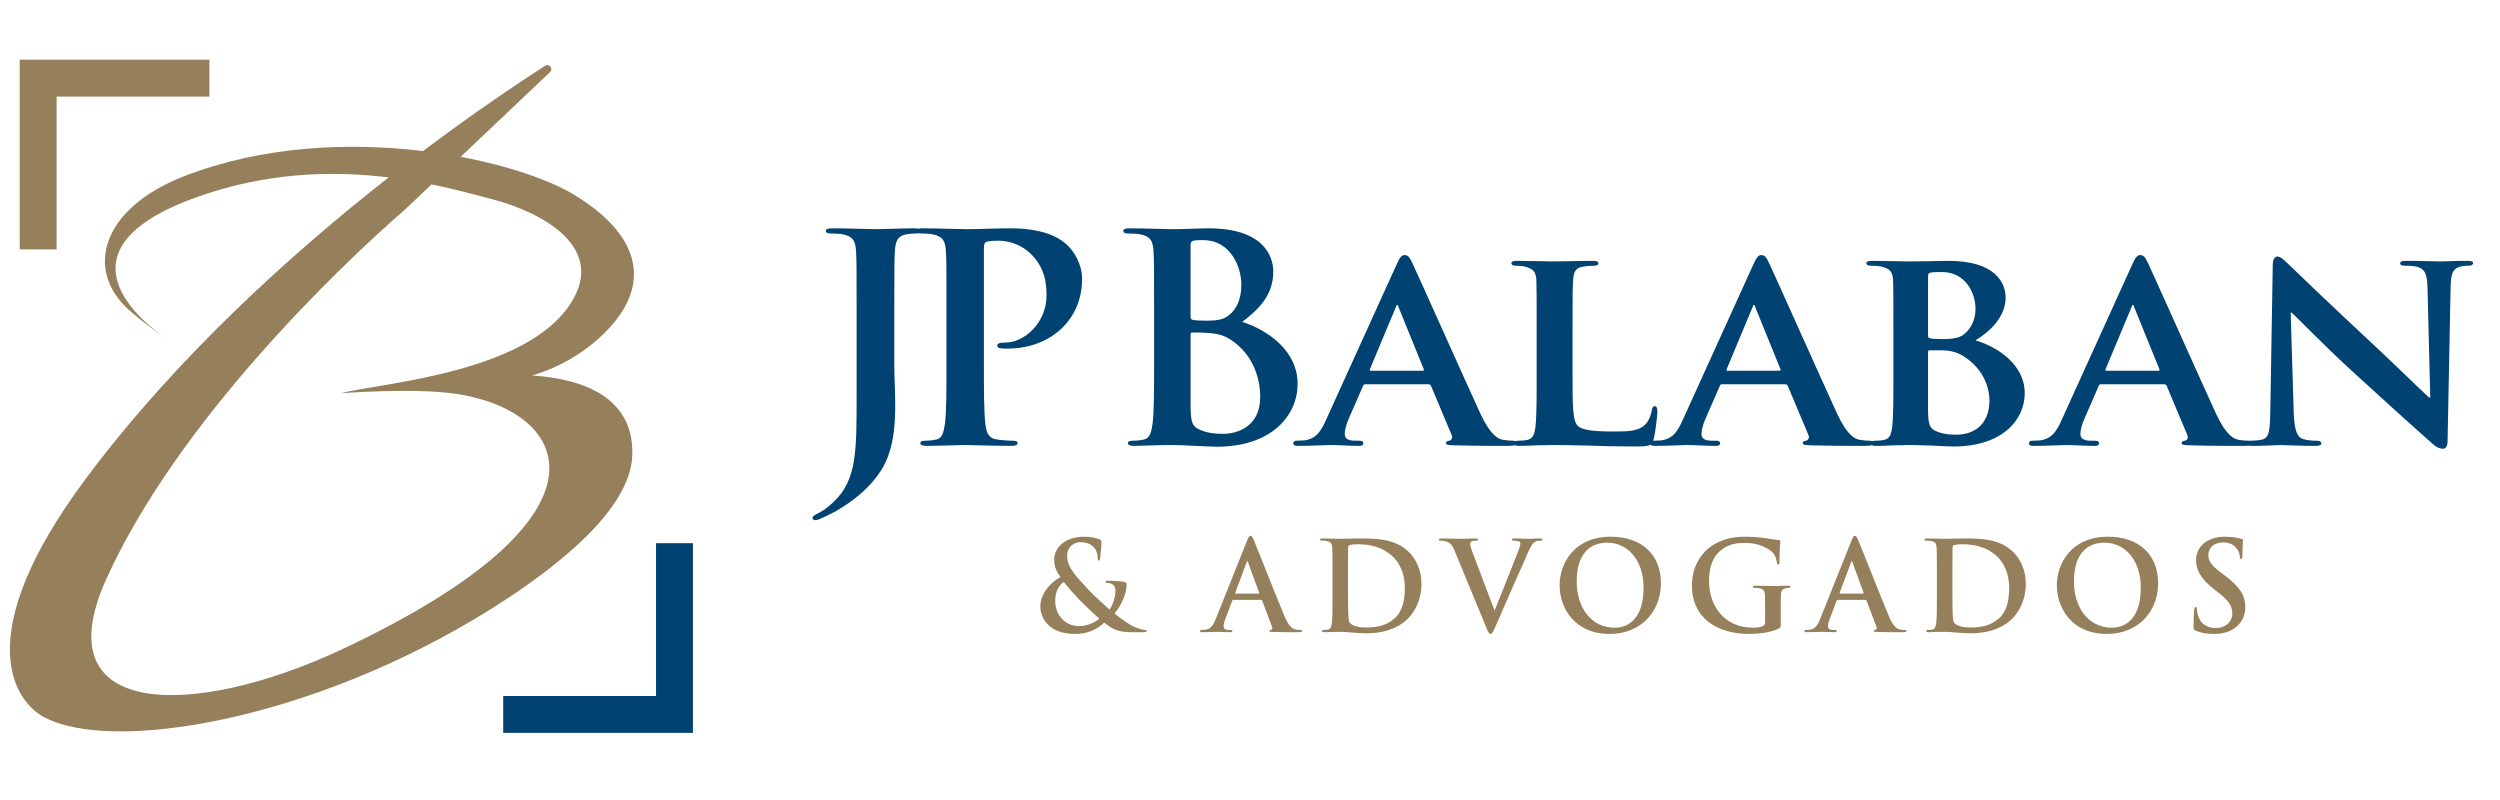 <?xml version="1.0" encoding="utf-8"?>
<!-- Generator: Adobe Illustrator 16.0.0, SVG Export Plug-In . SVG Version: 6.00 Build 0)  -->
<!DOCTYPE svg PUBLIC "-//W3C//DTD SVG 1.1//EN" "http://www.w3.org/Graphics/SVG/1.1/DTD/svg11.dtd">
<svg version="1.1" id="Layer_1" xmlns="http://www.w3.org/2000/svg" xmlns:xlink="http://www.w3.org/1999/xlink" x="0px" y="0px"
	 width="250px" height="80px" viewBox="0 0 250 80" enable-background="new 0 0 250 80" xml:space="preserve">
<path fill="#004271" d="M15.662,43.112c0.109,0.066,0.17,0.102,0.17,0.102S15.771,43.178,15.662,43.112"/>
<path fill="#004271" d="M50.321,73.29h18.971V54.318h-3.689V69.6H50.321V73.29z M104.654,29.508c0-0.951-0.092-2.878-1.796-4.319
	c-1.093-0.948-2.34-1.12-3.041-1.12c-0.455,0-0.912,0.029-1.184,0.115c-0.152,0.058-0.244,0.23-0.244,0.547v11.512
	c0,2.647,0,4.922,0.152,6.159c0.092,0.807,0.273,1.439,1.184,1.555c0.428,0.057,1.095,0.115,1.552,0.115
	c0.333,0,0.487,0.086,0.487,0.229c0,0.201-0.244,0.288-0.579,0.288c-2.007,0-3.922-0.087-4.712-0.087
	c-0.701,0-2.616,0.087-3.832,0.087c-0.395,0-0.608-0.087-0.608-0.288c0-0.144,0.123-0.229,0.486-0.229
	c0.456,0,0.822-0.059,1.095-0.115c0.608-0.115,0.76-0.748,0.882-1.584c0.152-1.208,0.152-3.482,0.152-6.13v-5.065
	c0-4.375,0-5.18-0.061-6.102c-0.061-0.978-0.303-1.438-1.306-1.639c-0.244-0.059-0.762-0.087-1.187-0.087
	c-0.117,0-0.208-0.01-0.286-0.029c-0.083,0.019-0.182,0.029-0.309,0.029c-0.334,0-0.516,0.029-0.881,0.087
	c-0.821,0.144-1.064,0.633-1.126,1.639c-0.061,0.922-0.061,1.727-0.061,6.102v5.325c0,1.236,0.092,2.619,0.092,4.058
	c0,1.64-0.122,3.482-0.73,5.094c-0.638,1.756-2.25,3.742-5.168,5.44c-0.394,0.229-0.881,0.46-1.52,0.748
	c-0.213,0.113-0.457,0.173-0.608,0.173c-0.121,0-0.243-0.086-0.243-0.231c0-0.143,0.152-0.259,0.668-0.518
	c0.395-0.201,0.851-0.519,1.46-1.094c2.311-2.215,2.279-5.094,2.279-10.735v-8.26c0-4.375,0-5.18-0.061-6.102
	c-0.06-0.978-0.303-1.438-1.308-1.639c-0.244-0.059-0.759-0.087-1.186-0.087c-0.335,0-0.517-0.057-0.517-0.259
	c0-0.202,0.212-0.259,0.668-0.259c1.612,0,3.527,0.087,4.318,0.087c0.729,0,2.646-0.087,3.831-0.087
	c0.176,0,0.307,0.013,0.409,0.039c0.106-0.026,0.243-0.039,0.431-0.039c1.611,0,3.526,0.087,4.377,0.087
	c1.247,0,3.01-0.087,4.411-0.087c3.799,0,5.167,1.209,5.654,1.64c0.67,0.604,1.521,1.9,1.521,3.425c0,4.087-3.161,6.965-7.479,6.965
	c-0.152,0-0.487,0-0.639-0.029c-0.152-0.029-0.366-0.057-0.366-0.258c0-0.23,0.214-0.317,0.853-0.317
	C102.281,34.256,104.654,32.443,104.654,29.508 M202.474,39.322c0,2.619-2.19,5.325-7.115,5.325c-0.304,0-1.217-0.029-2.127-0.087
	c-0.914-0.028-1.855-0.058-2.281-0.058c-0.304,0-0.882,0.029-1.521,0.029c-0.639,0.028-1.308,0.058-1.854,0.058
	c-0.168,0-0.298-0.021-0.386-0.065c-0.154,0.047-0.443,0.065-0.987,0.065c-0.943,0-2.889,0-5.139-0.058
	c-0.486-0.029-0.79-0.029-0.79-0.201c0-0.145,0.061-0.23,0.334-0.259c0.184-0.029,0.365-0.26,0.243-0.549l-2.066-4.92
	c-0.062-0.145-0.152-0.173-0.275-0.173h-6.293c-0.152,0-0.183,0.028-0.242,0.173l-1.43,3.28c-0.275,0.604-0.396,1.209-0.396,1.496
	c0,0.433,0.243,0.692,1.063,0.692h0.395c0.335,0,0.396,0.114,0.396,0.259c0,0.201-0.151,0.259-0.425,0.259
	c-0.881,0-2.13-0.087-2.98-0.087c-0.273,0-1.702,0.087-3.102,0.087c-0.239,0-0.383-0.033-0.445-0.124
	c-0.214,0.141-0.594,0.182-1.409,0.182c-1.915,0-3.467-0.029-4.804-0.087c-1.339-0.028-2.463-0.058-3.56-0.058
	c-0.304,0-0.881,0.029-1.52,0.029c-0.639,0.028-1.306,0.058-1.854,0.058c-0.17,0-0.3-0.021-0.386-0.065
	c-0.155,0.047-0.444,0.065-0.989,0.065c-0.942,0-2.889,0-5.14-0.058c-0.485-0.029-0.789-0.029-0.789-0.201
	c0-0.145,0.061-0.23,0.333-0.259c0.184-0.029,0.366-0.26,0.243-0.549l-2.066-4.92c-0.06-0.145-0.152-0.173-0.274-0.173h-6.294
	c-0.151,0-0.183,0.028-0.242,0.173l-1.431,3.28c-0.272,0.604-0.395,1.209-0.395,1.496c0,0.433,0.243,0.692,1.065,0.692h0.396
	c0.333,0,0.395,0.114,0.395,0.259c0,0.201-0.151,0.259-0.427,0.259c-0.882,0-2.127-0.087-2.979-0.087
	c-0.272,0-1.703,0.087-3.102,0.087c-0.334,0-0.486-0.058-0.486-0.259c0-0.145,0.092-0.259,0.304-0.259
	c0.244,0,0.547-0.029,0.791-0.029c1.217-0.174,1.673-0.922,2.221-2.159l6.993-15.397c0.304-0.691,0.516-0.979,0.79-0.979
	c0.396,0,0.517,0.23,0.791,0.778c0.639,1.353,5.109,11.368,6.812,15.08c1.034,2.217,1.793,2.534,2.28,2.62
	c0.395,0.058,0.698,0.087,1.004,0.087c0.101,0,0.175,0.018,0.233,0.048c0.065-0.027,0.142-0.048,0.259-0.048
	c0.395,0,0.698-0.029,0.941-0.087c0.547-0.116,0.698-0.575,0.79-1.296c0.122-1.035,0.122-2.963,0.122-5.208v-4.317
	c0-3.712,0-4.403-0.03-5.181c-0.062-0.834-0.305-1.093-1.155-1.323c-0.214-0.057-0.548-0.086-0.883-0.086
	c-0.305,0-0.456-0.086-0.456-0.259c0-0.172,0.184-0.23,0.58-0.23c1.245,0,2.947,0.058,3.679,0.058c0.639,0,2.825-0.058,3.861-0.058
	c0.396,0,0.577,0.058,0.577,0.23c0,0.173-0.152,0.259-0.487,0.259c-0.304,0-0.73,0.029-1.034,0.086
	c-0.729,0.115-0.942,0.46-1.002,1.323c-0.062,0.778-0.062,1.469-0.062,5.181v4.317c0,3.137,0,4.692,0.577,5.153
	c0.457,0.373,1.491,0.517,3.559,0.517c1.429,0,2.462-0.029,3.132-0.69c0.334-0.316,0.607-1.007,0.667-1.467
	c0.031-0.231,0.092-0.375,0.306-0.375c0.182,0,0.245,0.258,0.245,0.547c0,0.288-0.186,2.101-0.396,2.82
	c-0.011,0.028-0.021,0.059-0.031,0.087c0.243,0,0.547-0.029,0.791-0.029c1.217-0.174,1.672-0.922,2.22-2.159l6.992-15.397
	c0.305-0.691,0.518-0.979,0.792-0.979c0.394,0,0.519,0.23,0.79,0.778c0.639,1.353,5.108,11.368,6.813,15.08
	c1.032,2.217,1.794,2.534,2.28,2.62c0.395,0.058,0.697,0.087,1.002,0.087c0.101,0,0.177,0.018,0.235,0.048
	c0.063-0.027,0.141-0.048,0.257-0.048c0.396,0,0.698-0.029,0.942-0.087c0.548-0.116,0.7-0.575,0.791-1.296
	c0.121-1.035,0.121-2.963,0.121-5.208v-4.317c0-3.712,0-4.403-0.031-5.181c-0.061-0.834-0.304-1.093-1.154-1.323
	c-0.213-0.057-0.669-0.086-1.064-0.086c-0.272,0-0.456-0.086-0.456-0.259c0-0.172,0.213-0.23,0.608-0.23
	c1.398,0,3.102,0.058,3.618,0.058c1.338,0,3.101-0.058,4.013-0.058c4.836,0,5.687,2.36,5.687,3.656c0,1.899-1.489,3.367-3.01,4.288
	C199.737,34.688,202.474,36.444,202.474,39.322 M247.313,26.313c0,0.145-0.153,0.259-0.458,0.259c-0.272,0-0.486,0-0.819,0.086
	c-0.73,0.2-0.944,0.633-0.974,2.014L244.758,44.1c0,0.547-0.214,0.776-0.426,0.776c-0.455,0-0.821-0.259-1.095-0.518
	c-1.673-1.468-5.019-4.489-7.813-7.052c-2.919-2.647-5.748-5.611-6.265-6.043h-0.091l0.304,9.987
	c0.061,1.899,0.396,2.475,0.911,2.648c0.457,0.144,0.973,0.173,1.4,0.173c0.303,0,0.456,0.114,0.456,0.259
	c0,0.201-0.243,0.259-0.608,0.259c-1.733,0-2.979-0.087-3.468-0.087c-0.242,0-1.52,0.087-2.888,0.087
	c-0.133,0-0.24-0.008-0.337-0.023c-0.169,0.016-0.405,0.023-0.745,0.023c-0.941,0-2.89,0-5.139-0.058
	c-0.486-0.029-0.79-0.029-0.79-0.201c0-0.145,0.061-0.23,0.334-0.259c0.184-0.029,0.365-0.26,0.243-0.549l-2.067-4.92
	c-0.062-0.145-0.151-0.173-0.274-0.173h-6.293c-0.151,0-0.184,0.028-0.243,0.173l-1.428,3.28c-0.276,0.604-0.396,1.209-0.396,1.496
	c0,0.433,0.242,0.692,1.063,0.692h0.396c0.334,0,0.395,0.114,0.395,0.259c0,0.201-0.152,0.259-0.425,0.259
	c-0.881,0-2.128-0.087-2.98-0.087c-0.274,0-1.702,0.087-3.102,0.087c-0.334,0-0.485-0.058-0.485-0.259
	c0-0.145,0.091-0.259,0.303-0.259c0.243,0,0.548-0.029,0.791-0.029c1.216-0.174,1.672-0.922,2.219-2.159l6.993-15.397
	c0.305-0.691,0.518-0.979,0.791-0.979c0.395,0,0.519,0.23,0.792,0.778c0.638,1.353,5.108,11.368,6.81,15.08
	c1.034,2.217,1.796,2.534,2.281,2.62c0.396,0.058,0.699,0.087,1.002,0.087c0.024,0,0.04,0.004,0.06,0.006
	c0.02-0.002,0.032-0.006,0.051-0.006c0.365,0,0.854-0.029,1.216-0.115c0.7-0.173,0.791-0.836,0.821-2.964l0.243-14.506
	c0-0.489,0.184-0.835,0.455-0.835c0.335,0,0.701,0.374,1.158,0.807c0.334,0.316,4.347,4.202,8.239,7.799
	c1.824,1.698,5.383,5.151,5.778,5.498h0.12l-0.272-10.88c-0.031-1.497-0.274-1.928-0.914-2.159
	c-0.395-0.144-1.033-0.144-1.397-0.144c-0.334,0-0.425-0.115-0.425-0.259c0-0.201,0.272-0.23,0.667-0.23
	c1.399,0,2.828,0.058,3.405,0.058c0.305,0,1.309-0.058,2.616-0.058C247.07,26.083,247.313,26.111,247.313,26.313 M129.761,38.401
	c0,3.08-2.524,6.274-8.119,6.274c-0.363,0-1.247-0.058-2.127-0.086c-0.913-0.058-1.824-0.087-2.282-0.087
	c-0.334,0-1.001,0-1.732,0.029c-0.699,0-1.49,0.058-2.098,0.058c-0.395,0-0.607-0.087-0.607-0.288c0-0.144,0.12-0.229,0.487-0.229
	c0.455,0,0.819-0.059,1.092-0.115c0.609-0.115,0.761-0.748,0.883-1.584c0.152-1.208,0.152-3.482,0.152-6.13v-5.065
	c0-4.375,0-5.18-0.06-6.102c-0.062-0.978-0.303-1.438-1.309-1.639c-0.243-0.059-0.758-0.087-1.186-0.087
	c-0.334,0-0.517-0.057-0.517-0.259c0-0.202,0.213-0.259,0.67-0.259c1.61,0,3.526,0.087,4.134,0.087c1.492,0,2.676-0.087,3.709-0.087
	c5.504,0,6.477,2.793,6.477,4.317c0,2.36-1.429,3.77-3.102,5.038C126.721,32.99,129.761,35.033,129.761,38.401 M119.057,31.667
	c0,0.229,0.091,0.287,0.213,0.316c0.272,0.057,0.729,0.086,1.428,0.086c1.004,0,1.674-0.115,2.191-0.545
	c0.79-0.605,1.244-1.641,1.244-3.052c0-1.928-1.184-4.46-3.801-4.46c-0.424,0-0.698,0-1.002,0.057
	c-0.211,0.058-0.273,0.172-0.273,0.488V31.667z M126.02,39.696c0-1.785-0.637-4.202-2.949-5.727
	c-0.639-0.432-1.337-0.634-2.522-0.691c-0.548-0.029-0.852-0.029-1.308-0.029c-0.121,0-0.183,0.059-0.183,0.203v6.82
	c0,1.901,0.091,2.39,1.063,2.762c0.821,0.318,1.521,0.346,2.22,0.346C123.709,43.379,126.02,42.688,126.02,39.696 M142.26,37.077
	c0.12,0,0.151-0.058,0.12-0.144l-2.523-6.217c-0.03-0.087-0.062-0.231-0.122-0.231c-0.091,0-0.121,0.145-0.152,0.231l-2.585,6.188
	c-0.061,0.115,0,0.172,0.092,0.172H142.26z M177.93,37.077c0.122,0,0.153-0.058,0.122-0.144l-2.523-6.217
	c-0.03-0.087-0.061-0.231-0.122-0.231c-0.092,0-0.121,0.145-0.15,0.231l-2.586,6.188c-0.061,0.115,0,0.172,0.091,0.172H177.93z
	 M192.805,33.566c0,0.201,0.091,0.229,0.182,0.258c0.245,0.058,0.639,0.086,1.248,0.086c0.881,0,1.641-0.086,2.098-0.431
	c0.699-0.519,1.216-1.412,1.216-2.591c0-1.64-1.035-3.684-3.345-3.684c-0.364,0-0.881,0-1.153,0.057
	c-0.185,0.029-0.245,0.145-0.245,0.404V33.566z M192.805,40.76c0,1.612,0.091,2.102,0.942,2.417c0.699,0.26,1.308,0.289,1.916,0.289
	c1.429,0,3.283-0.748,3.283-3.454c0-1.123-0.517-3.05-2.523-4.347c-0.548-0.374-1.277-0.633-2.311-0.633h-1.156
	c-0.091,0-0.151,0.03-0.151,0.173V40.76z M215.823,37.077c0.122,0,0.151-0.058,0.122-0.144l-2.525-6.217
	c-0.028-0.087-0.061-0.231-0.12-0.231c-0.093,0-0.122,0.145-0.151,0.231l-2.586,6.188c-0.06,0.115,0,0.172,0.091,0.172H215.823z"/>
<path fill="#967F5B" d="M20.942,5.969H1.972V24.94h3.69V9.66h15.28V5.969z M106.052,57.712c-0.52-0.694-0.619-1.201-0.631-1.76
	c-0.013-0.98,0.855-2.282,3.013-2.282c0.608,0,1.167,0.124,1.502,0.259c0.209,0.076,0.209,0.176,0.209,0.323
	c0,0.41-0.099,1.402-0.135,1.587c-0.024,0.188-0.074,0.212-0.149,0.212c-0.075,0-0.086-0.049-0.086-0.235
	c0-0.323-0.087-0.72-0.359-1.042c-0.249-0.298-0.683-0.558-1.377-0.558c-0.521,0-1.327,0.36-1.327,1.413
	c0,1.166,1.067,2.158,2.059,3.263c0.42,0.483,1.946,1.86,2.182,2.071c0.248-0.348,0.595-1.153,0.595-1.91
	c0-0.188-0.05-0.41-0.234-0.57c-0.162-0.149-0.423-0.186-0.609-0.186c-0.073,0-0.148-0.026-0.148-0.101
	c0-0.1,0.099-0.123,0.198-0.123c0.297,0,0.794,0.012,1.49,0.087c0.234,0.024,0.419,0.098,0.419,0.247
	c0,0.955-0.508,2.108-1.214,2.939c0.83,0.683,1.39,1.017,1.724,1.215c0.398,0.236,1.079,0.435,1.327,0.435
	c0.11,0,0.172,0.012,0.172,0.111c0,0.075-0.099,0.112-0.371,0.112h-0.957c-1.413,0-1.86-0.137-2.926-0.955
	c-0.409,0.372-1.241,1.128-2.938,1.128c-2.655,0-3.449-1.662-3.449-2.741C104.031,59.201,105.309,58.073,106.052,57.712
	 M109.936,61.866c-0.72-0.618-1.91-1.784-2.233-2.131c-0.323-0.348-1.116-1.241-1.328-1.551c-0.421,0.31-0.854,0.892-0.854,1.885
	c0,1.55,1.092,2.543,2.38,2.543C108.856,62.612,109.673,62.114,109.936,61.866 M123.329,59.982c-0.062,0-0.087,0.022-0.11,0.1
	l-0.671,1.773c-0.125,0.308-0.187,0.607-0.187,0.757c0,0.222,0.112,0.384,0.497,0.384h0.186c0.148,0,0.188,0.024,0.188,0.099
	c0,0.099-0.076,0.125-0.212,0.125c-0.397,0-0.929-0.037-1.313-0.037c-0.138,0-0.819,0.037-1.465,0.037
	c-0.16,0-0.235-0.026-0.235-0.125c0-0.074,0.05-0.099,0.148-0.099c0.112,0,0.285-0.013,0.386-0.025
	c0.57-0.074,0.805-0.495,1.053-1.115l3.113-7.789c0.15-0.359,0.225-0.495,0.347-0.495c0.112,0,0.187,0.11,0.31,0.396
	c0.298,0.683,2.283,5.741,3.077,7.626c0.473,1.116,0.831,1.29,1.092,1.353c0.186,0.037,0.371,0.05,0.52,0.05
	c0.1,0,0.163,0.012,0.163,0.099c0,0.099-0.113,0.125-0.57,0.125c-0.446,0-1.354,0-2.345-0.026c-0.223-0.011-0.372-0.011-0.372-0.099
	c0-0.074,0.049-0.099,0.174-0.111c0.088-0.024,0.173-0.137,0.111-0.285l-0.991-2.629c-0.026-0.064-0.063-0.087-0.125-0.087H123.329z
	 M125.858,59.362c0.063,0,0.075-0.036,0.063-0.075l-1.117-3.063c-0.011-0.05-0.024-0.112-0.06-0.112
	c-0.04,0-0.064,0.063-0.076,0.112l-1.142,3.05c-0.011,0.052,0,0.088,0.05,0.088H125.858z M133.252,57.44
	c0-1.887,0-2.232-0.024-2.631c-0.027-0.42-0.125-0.619-0.534-0.705c-0.1-0.025-0.311-0.038-0.483-0.038
	c-0.137,0-0.21-0.023-0.21-0.111c0-0.086,0.086-0.111,0.271-0.111c0.658,0,1.439,0.037,1.786,0.037c0.384,0,1.166-0.037,1.91-0.037
	c1.549,0,3.62,0,4.972,1.413c0.621,0.646,1.205,1.674,1.205,3.15c0,1.563-0.658,2.753-1.354,3.459
	c-0.57,0.585-1.86,1.465-4.155,1.465c-0.445,0-0.953-0.037-1.426-0.075c-0.47-0.036-0.904-0.073-1.215-0.073
	c-0.135,0-0.409,0-0.707,0.011c-0.285,0-0.606,0.026-0.854,0.026c-0.162,0-0.249-0.037-0.249-0.125c0-0.063,0.05-0.099,0.198-0.099
	c0.186,0,0.335-0.025,0.448-0.05c0.248-0.05,0.308-0.322,0.357-0.682c0.063-0.521,0.063-1.5,0.063-2.642V57.44z M134.802,58.804
	c0,1.314,0.013,2.271,0.025,2.507c0.012,0.309,0.036,0.804,0.136,0.941c0.161,0.235,0.645,0.497,1.624,0.497
	c1.265,0,2.108-0.249,2.853-0.894c0.794-0.682,1.042-1.811,1.042-3.088c0-1.575-0.657-2.593-1.191-3.101
	c-1.141-1.091-2.554-1.24-3.521-1.24c-0.247,0-0.708,0.037-0.807,0.087c-0.112,0.05-0.148,0.111-0.148,0.247
	c-0.013,0.423-0.013,1.501-0.013,2.48V58.804z M145.455,55.06c-0.285-0.683-0.496-0.819-0.943-0.944
	c-0.186-0.049-0.383-0.049-0.483-0.049c-0.11,0-0.147-0.036-0.147-0.111c0-0.099,0.137-0.111,0.322-0.111
	c0.656,0,1.364,0.037,1.798,0.037c0.311,0,0.906-0.037,1.525-0.037c0.148,0,0.284,0.025,0.284,0.111
	c0,0.088-0.071,0.111-0.185,0.111c-0.198,0-0.384,0.013-0.482,0.088c-0.088,0.062-0.126,0.148-0.126,0.259
	c0,0.163,0.111,0.51,0.286,0.955l2.132,5.631h0.051c0.533-1.363,2.146-5.357,2.442-6.176c0.062-0.161,0.112-0.348,0.112-0.459
	c0-0.1-0.051-0.197-0.161-0.235c-0.15-0.05-0.336-0.063-0.497-0.063c-0.111,0-0.21-0.013-0.21-0.099c0-0.099,0.11-0.124,0.347-0.124
	c0.62,0,1.142,0.037,1.302,0.037c0.212,0,0.796-0.037,1.166-0.037c0.161,0,0.26,0.025,0.26,0.111c0,0.088-0.074,0.111-0.197,0.111
	c-0.125,0-0.384,0-0.608,0.149c-0.16,0.111-0.348,0.321-0.682,1.116c-0.484,1.166-0.818,1.836-1.488,3.36
	c-0.792,1.811-1.375,3.163-1.649,3.783c-0.32,0.718-0.396,0.917-0.57,0.917c-0.161,0-0.234-0.173-0.473-0.756L145.455,55.06z
	 M155.961,58.531c0-2.121,1.4-4.861,5.121-4.861c3.088,0,5.01,1.799,5.01,4.639c0,2.839-1.982,5.084-5.134,5.084
	C157.4,63.393,155.961,60.726,155.961,58.531 M164.356,58.768c0-2.78-1.602-4.503-3.634-4.503c-1.427,0-3.051,0.795-3.051,3.883
	c0,2.578,1.426,4.625,3.807,4.625C162.349,62.772,164.356,62.351,164.356,58.768 M178.072,62.389c0,0.334-0.012,0.36-0.16,0.445
	c-0.807,0.422-2.021,0.559-2.989,0.559c-3.039,0-5.729-1.438-5.729-4.861c0-1.984,1.029-3.373,2.157-4.056
	c1.191-0.719,2.295-0.806,3.337-0.806c0.855,0,1.946,0.148,2.195,0.199c0.262,0.049,0.695,0.123,0.979,0.136
	c0.148,0.013,0.176,0.062,0.176,0.149c0,0.136-0.088,0.483-0.088,2.033c0,0.198-0.037,0.262-0.137,0.262
	c-0.088,0-0.111-0.063-0.123-0.162c-0.038-0.285-0.1-0.682-0.423-1.03c-0.372-0.396-1.363-0.967-2.765-0.967
	c-0.683,0-1.589,0.05-2.455,0.77c-0.696,0.582-1.142,1.514-1.142,3.037c0,2.668,1.698,4.663,4.315,4.663
	c0.322,0,0.757,0,1.053-0.136c0.188-0.087,0.237-0.248,0.237-0.461v-1.164c0-0.62,0-1.092-0.013-1.464
	c-0.013-0.421-0.124-0.618-0.533-0.706c-0.101-0.025-0.31-0.038-0.483-0.038c-0.112,0-0.186-0.023-0.186-0.099
	c0-0.099,0.087-0.124,0.259-0.124c0.646,0,1.427,0.038,1.799,0.038c0.386,0,1.042-0.038,1.451-0.038
	c0.162,0,0.249,0.025,0.249,0.124c0,0.075-0.076,0.099-0.162,0.099c-0.1,0-0.187,0.013-0.336,0.038
	c-0.333,0.063-0.458,0.273-0.47,0.706c-0.014,0.372-0.014,0.869-0.014,1.489V62.389z M183.768,59.982
	c-0.064,0-0.088,0.022-0.113,0.1l-0.668,1.773c-0.125,0.308-0.188,0.607-0.188,0.757c0,0.222,0.112,0.384,0.495,0.384h0.187
	c0.149,0,0.188,0.024,0.188,0.099c0,0.099-0.076,0.125-0.212,0.125c-0.396,0-0.931-0.037-1.314-0.037
	c-0.136,0-0.818,0.037-1.463,0.037c-0.162,0-0.235-0.026-0.235-0.125c0-0.074,0.049-0.099,0.148-0.099
	c0.11,0,0.287-0.013,0.385-0.025c0.569-0.074,0.805-0.495,1.054-1.115l3.113-7.789c0.148-0.359,0.223-0.495,0.347-0.495
	c0.111,0,0.188,0.11,0.311,0.396c0.297,0.683,2.283,5.741,3.074,7.626c0.474,1.116,0.832,1.29,1.092,1.353
	c0.186,0.037,0.373,0.05,0.521,0.05c0.1,0,0.16,0.012,0.16,0.099c0,0.099-0.109,0.125-0.571,0.125c-0.445,0-1.351,0-2.341-0.026
	c-0.225-0.011-0.373-0.011-0.373-0.099c0-0.074,0.049-0.099,0.174-0.111c0.085-0.024,0.173-0.137,0.111-0.285l-0.992-2.629
	c-0.024-0.064-0.063-0.087-0.125-0.087H183.768z M186.295,59.362c0.064,0,0.076-0.036,0.064-0.075l-1.116-3.063
	c-0.013-0.05-0.026-0.112-0.063-0.112c-0.036,0-0.062,0.063-0.074,0.112l-1.14,3.05c-0.014,0.052,0,0.088,0.049,0.088H186.295z
	 M193.688,57.44c0-1.887,0-2.232-0.023-2.631c-0.027-0.42-0.125-0.619-0.533-0.705c-0.101-0.025-0.312-0.038-0.484-0.038
	c-0.137,0-0.211-0.023-0.211-0.111c0-0.086,0.087-0.111,0.272-0.111c0.656,0,1.438,0.037,1.786,0.037
	c0.383,0,1.164-0.037,1.909-0.037c1.55,0,3.621,0,4.973,1.413c0.622,0.646,1.203,1.674,1.203,3.15c0,1.563-0.657,2.753-1.352,3.459
	c-0.571,0.585-1.86,1.465-4.155,1.465c-0.446,0-0.953-0.037-1.426-0.075c-0.472-0.036-0.904-0.073-1.215-0.073
	c-0.137,0-0.409,0-0.707,0.011c-0.285,0-0.607,0.026-0.855,0.026c-0.161,0-0.249-0.037-0.249-0.125c0-0.063,0.051-0.099,0.199-0.099
	c0.187,0,0.335-0.025,0.446-0.05c0.247-0.05,0.311-0.322,0.36-0.682c0.062-0.521,0.062-1.5,0.062-2.642V57.44z M195.24,58.804
	c0,1.314,0.011,2.271,0.023,2.507c0.013,0.309,0.037,0.804,0.137,0.941c0.16,0.235,0.644,0.497,1.624,0.497
	c1.266,0,2.108-0.249,2.853-0.894c0.793-0.682,1.041-1.811,1.041-3.088c0-1.575-0.657-2.593-1.189-3.101
	c-1.142-1.091-2.556-1.24-3.523-1.24c-0.248,0-0.707,0.037-0.805,0.087c-0.11,0.05-0.149,0.111-0.149,0.247
	c-0.011,0.423-0.011,1.501-0.011,2.48V58.804z M205.683,58.531c0-2.121,1.4-4.861,5.12-4.861c3.088,0,5.011,1.799,5.011,4.639
	c0,2.839-1.984,5.084-5.134,5.084C207.12,63.393,205.683,60.726,205.683,58.531 M214.078,58.768c0-2.78-1.6-4.503-3.633-4.503
	c-1.427,0-3.052,0.795-3.052,3.883c0,2.578,1.426,4.625,3.808,4.625C212.068,62.772,214.078,62.351,214.078,58.768 M219.584,63.07
	c-0.198-0.087-0.233-0.148-0.233-0.422c0-0.682,0.048-1.426,0.062-1.624c0.012-0.188,0.049-0.323,0.148-0.323
	c0.111,0,0.123,0.112,0.123,0.211c0,0.162,0.05,0.422,0.113,0.633c0.271,0.918,1.004,1.253,1.772,1.253
	c1.117,0,1.661-0.756,1.661-1.415c0-0.606-0.187-1.177-1.215-1.982l-0.571-0.447c-1.363-1.065-1.835-1.936-1.835-2.938
	c0-1.364,1.141-2.345,2.864-2.345c0.809,0,1.327,0.124,1.65,0.211c0.112,0.025,0.174,0.062,0.174,0.149c0,0.16-0.05,0.52-0.05,1.487
	c0,0.272-0.037,0.372-0.136,0.372c-0.088,0-0.125-0.074-0.125-0.223c0-0.113-0.063-0.496-0.321-0.818
	c-0.187-0.236-0.547-0.608-1.353-0.608c-0.918,0-1.477,0.533-1.477,1.277c0,0.571,0.287,1.004,1.315,1.786l0.349,0.26
	c1.499,1.129,2.032,1.984,2.032,3.162c0,0.72-0.272,1.575-1.167,2.158c-0.619,0.397-1.313,0.509-1.971,0.509
	C220.678,63.393,220.118,63.305,219.584,63.07"/>
<path fill="#004271" d="M15.662,43.111c0.109,0.066,0.17,0.103,0.17,0.103S15.771,43.178,15.662,43.111"/>
<path fill="#967F5B" d="M53.202,37.537c0,0,3.815-0.896,7.129-4.122c5.396-5.254,3.192-10.232-2.907-13.933
	c-2.346-1.422-6.408-2.871-11.36-3.799l8.941-8.474c0.355-0.338-0.082-0.897-0.494-0.633c-2.795,1.799-7.12,4.702-12.212,8.528
	c-7.362-0.887-16.038-0.531-23.872,2.511c-8.382,3.252-9.967,9.481-5.492,13.411c1.65,1.448,3.18,2.487,3.67,2.811
	c-1.541-1.026-12.99-9.204,4.767-14.685c6.457-1.993,12.486-2.023,17.495-1.413C29.221,25.295,17.657,35.69,8.564,47.893
	C-3.072,63.507,1.435,70.04,4.273,71.637c6.826,3.837,27.146,0.353,44.833-10.741c6.77-4.246,13.96-10.012,14.125-15.388
	C63.453,38.289,55.423,37.74,53.202,37.537 M34.282,64.891c-14.753,6.952-30.016,7.123-23.671-6.941
	c7.079-15.688,23.111-31.108,29.952-37.054l2.59-2.455c2.407,0.489,4.445,1.052,6.006,1.463c5.379,1.419,10.654,4.692,8.45,9.444
	c-3.679,7.929-19.538,8.926-23.577,9.983c0,0,7.278-0.579,11.563,0.051C56.748,41.019,62.952,51.38,34.282,64.891"/>
</svg>
